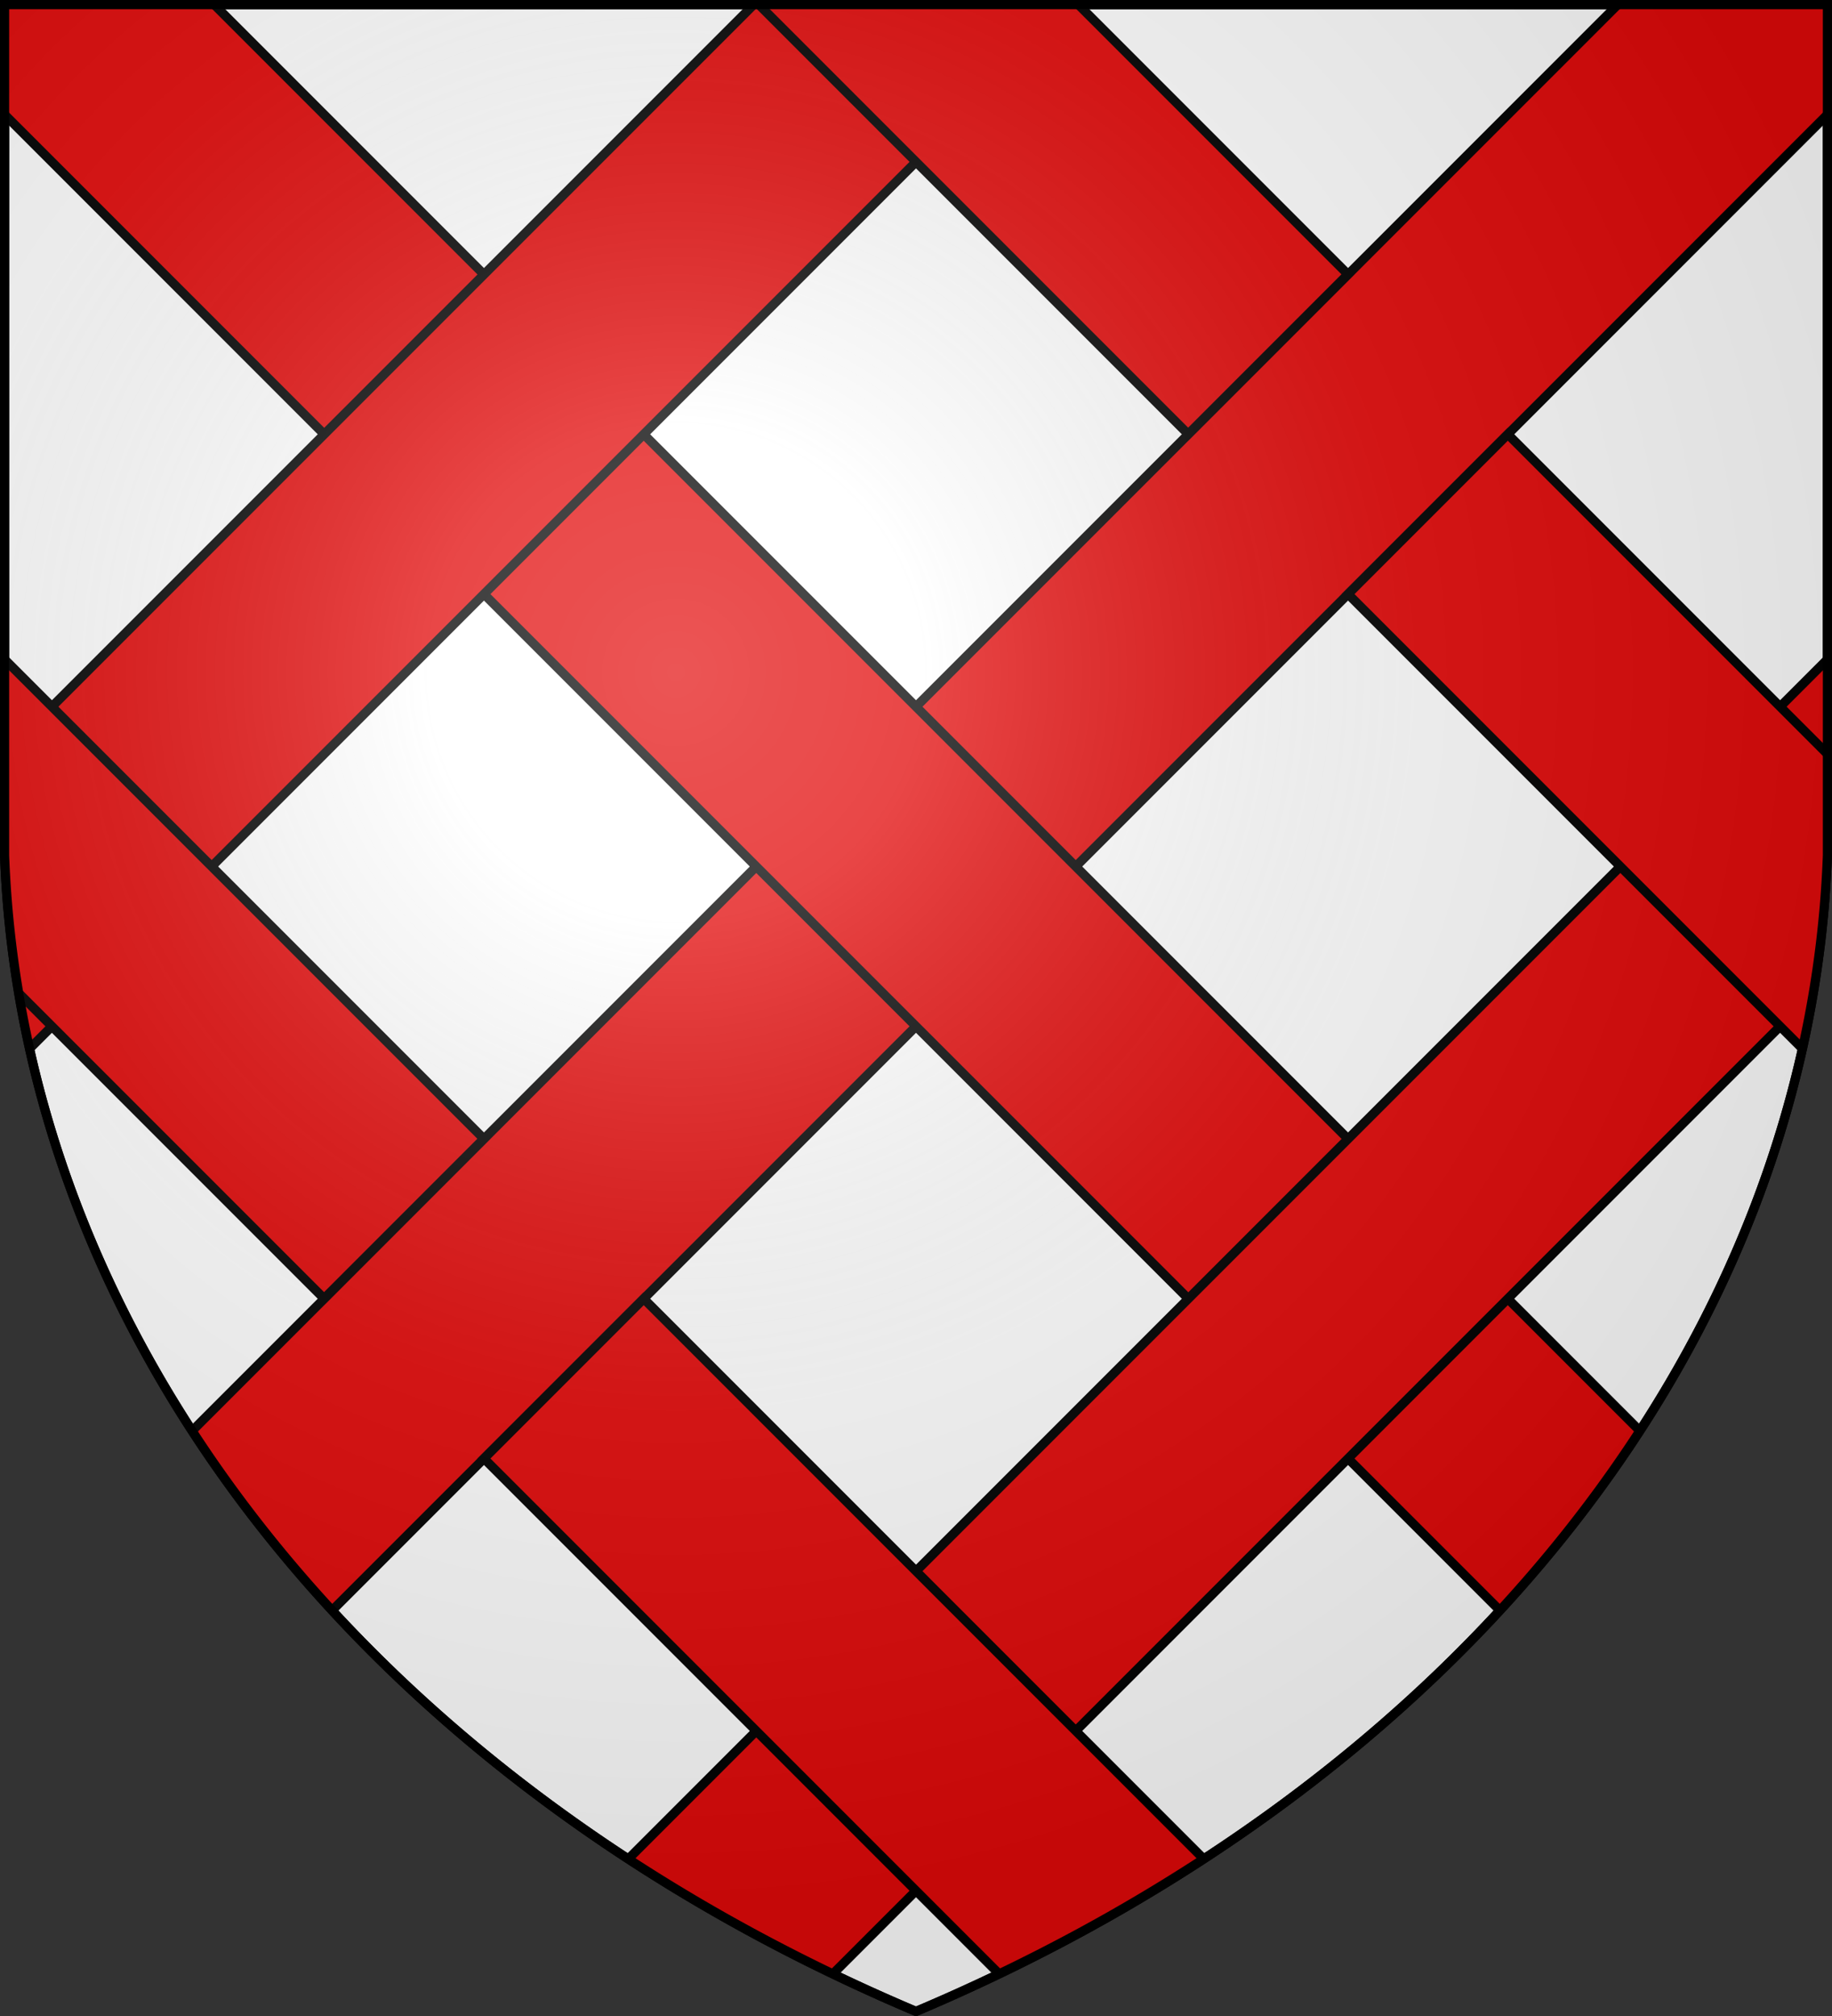 <svg version="1.1" width="600" height="660" stroke="#000" stroke-width="3" xmlns="http://www.w3.org/2000/svg" xmlns:xlink="http://www.w3.org/1999/xlink"><rect width="100%" height="100%" fill="#333333" stroke="none"/><defs><radialGradient id="G" cx="221" cy="226" r="300" gradientTransform="matrix(1.35,0,0,1.35,-77,-85)" gradientUnits="userSpaceOnUse"><stop offset="0" stop-color="#fff" stop-opacity=".31"/><stop offset=".2" stop-color="#fff" stop-opacity=".25"/><stop offset=".6" stop-color="#666" stop-opacity=".13"/><stop offset="1" stop-color="#000" stop-opacity=".13"/></radialGradient><clipPath id="K"><path id="S" d="M1.5 1.5h597V280A570 445 0 0 1 300 658.5 570 445 0 0 1 1.5 280Z"/></clipPath><rect id="F" width="74" height="750" x="0" y="0" transform="matrix(.707,-.707,.707,.707,-36,0)"/></defs><use xlink:href="#S" fill="#fff"/><g clip-path="url(#K)" fill="#e20909" transform="matrix(-1,0,0,1,600,0)"><use xlink:href="#F"/><use xlink:href="#F" transform="matrix(-1,0,0,1,600,0)"/><use xlink:href="#F" x="-20" y="263"/><use xlink:href="#F" x="101" y="-182"/><g id="J"><path d="M 741.2 -388.2 L 688.874 -440.526 L 158.544 89.804 L 210.87 142.13 L 741.2 -388.2 Z M 158.5 194.5 L 106.174 142.174 L -424.156 672.504 L -371.83 724.83 L 158.5 194.5 Z"/></g><use xlink:href="#J" x="283" y="283"/></g><use xlink:href="#S" fill="url(#G)"/></svg>